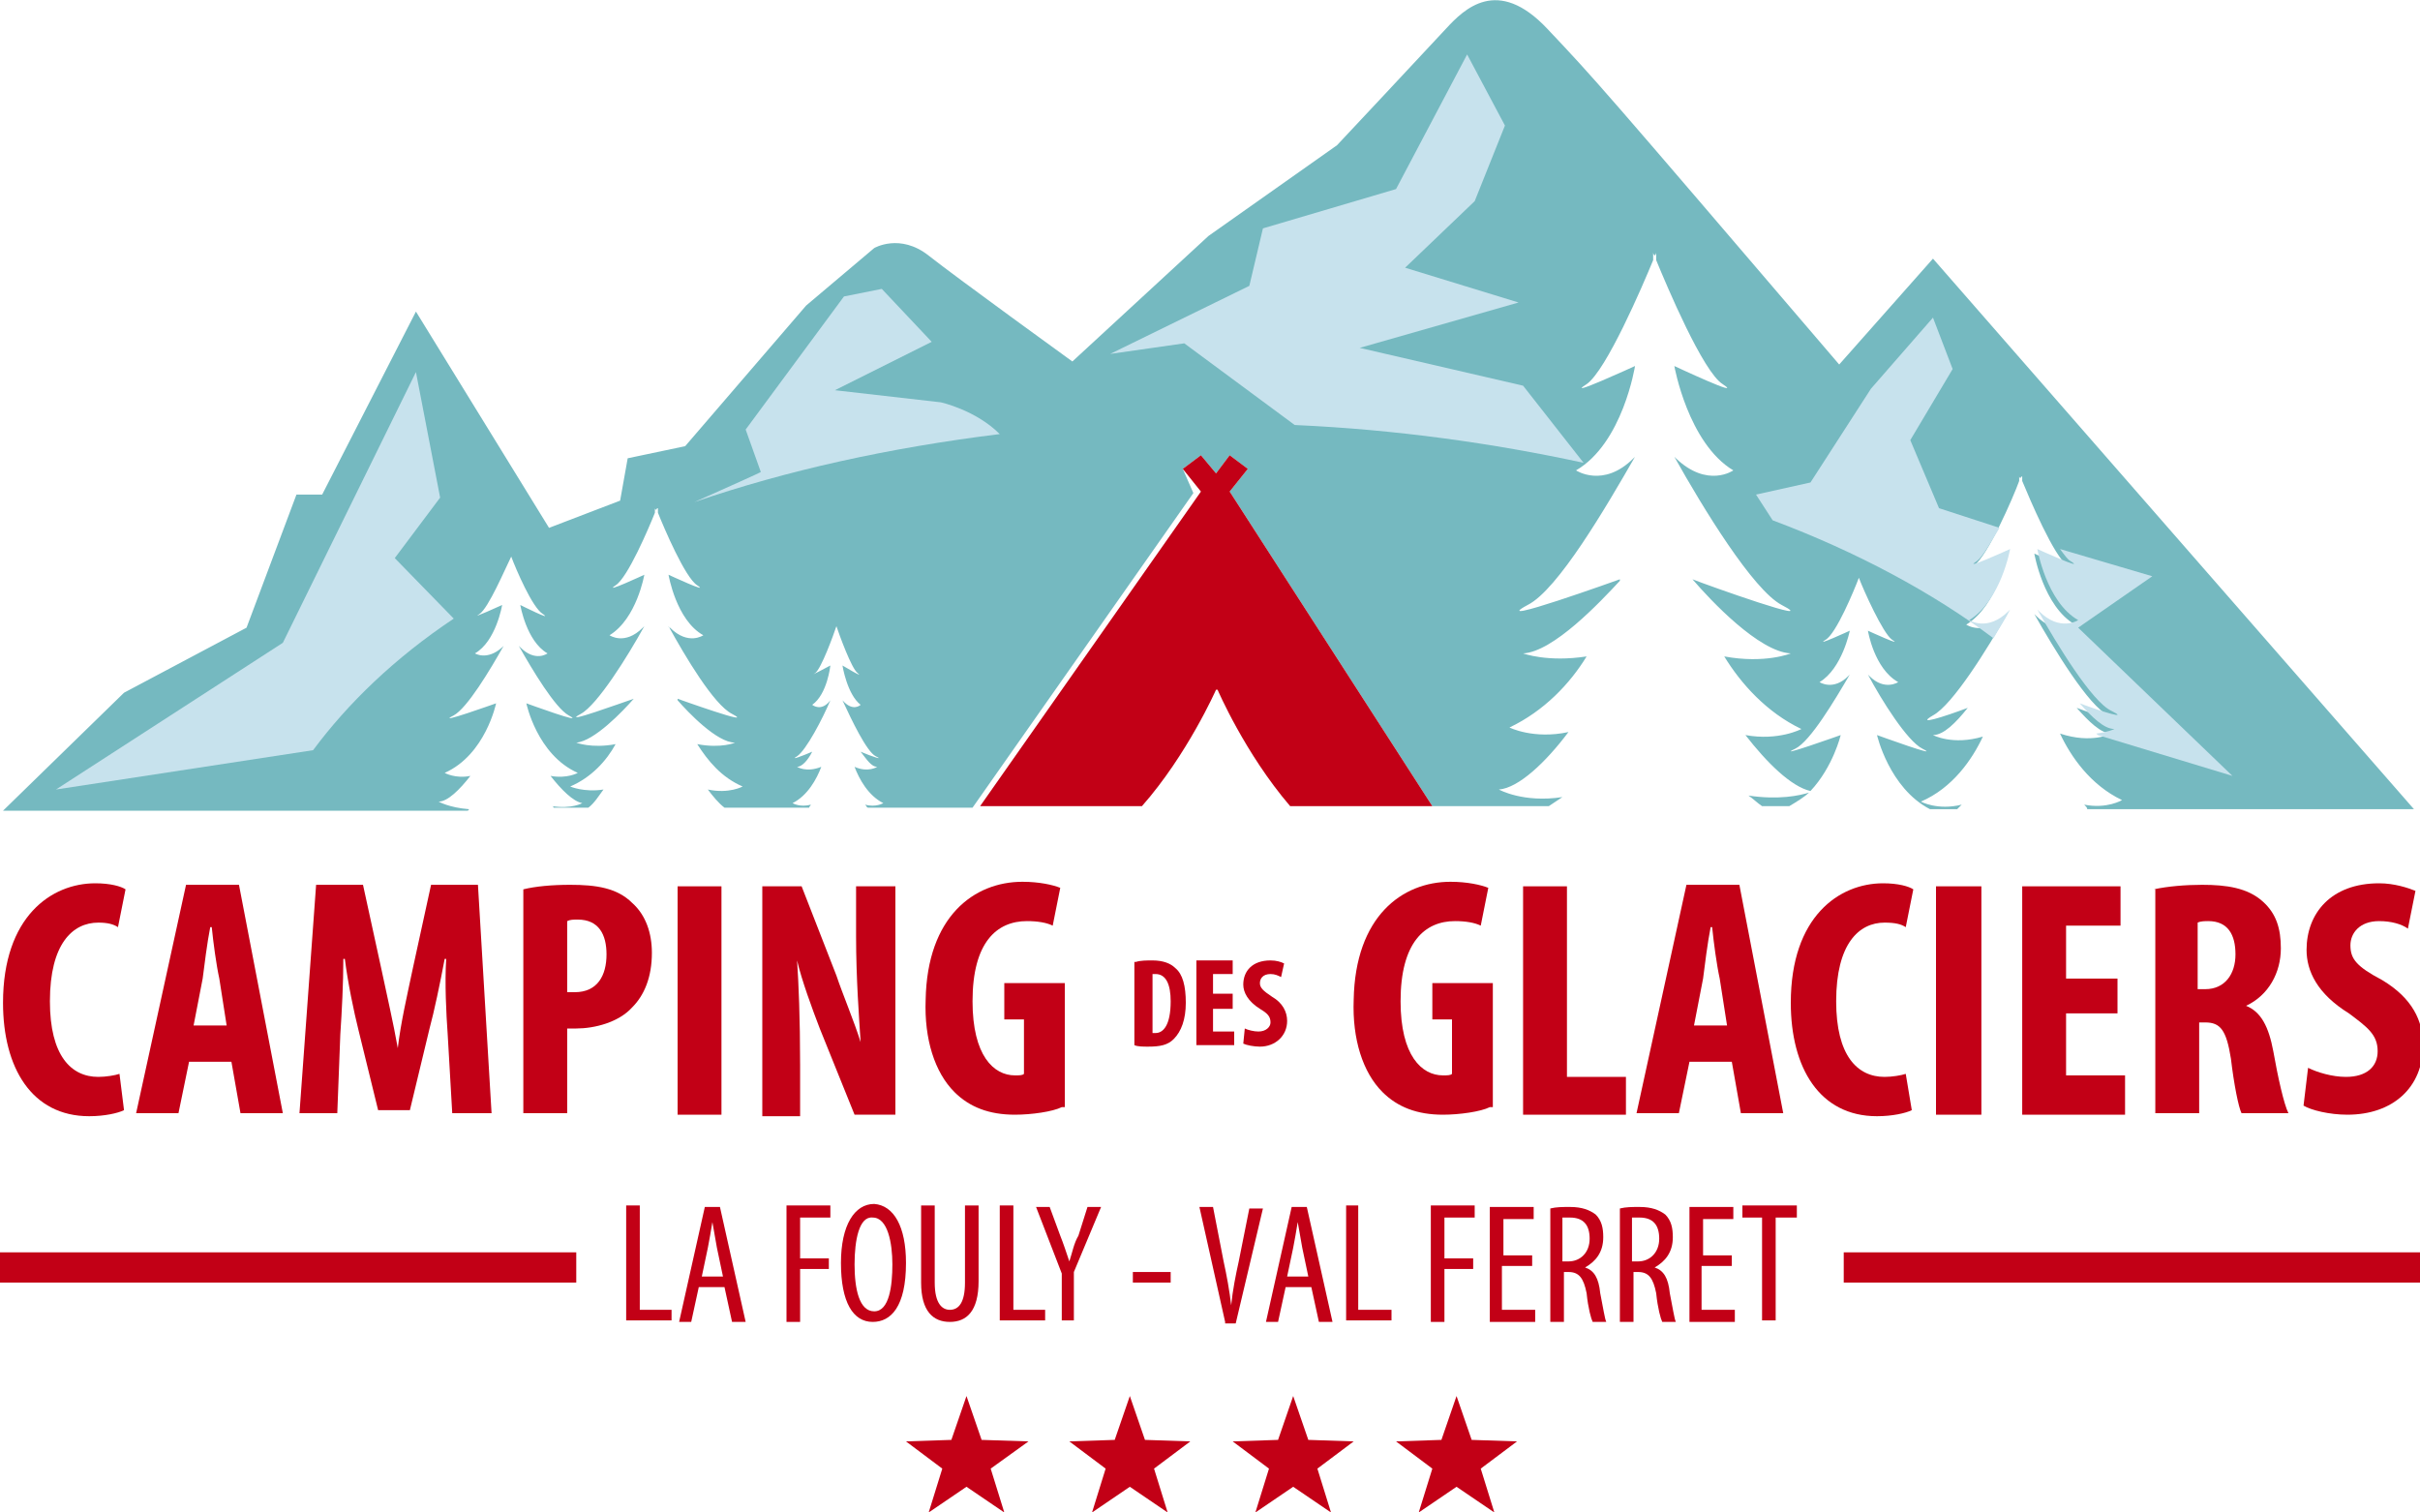 <?xml version="1.0" encoding="utf-8"?>
<!-- Generator: Adobe Illustrator 19.2.1, SVG Export Plug-In . SVG Version: 6.00 Build 0)  -->
<svg version="1.1" id="Calque_1" xmlns="http://www.w3.org/2000/svg" xmlns:xlink="http://www.w3.org/1999/xlink" x="0px" y="0px"
	 width="160px" height="100px" viewBox="0 0 160 100" style="enable-background:new 0 0 160 100;" xml:space="preserve">
<g>
	<path style="fill:#75B9C0;" d="M115.6,52.6c0.3,0.2,0.6,0.5,0.9,0.7h1.8c0.5-0.3,1-0.6,1.3-0.9C119,52.6,117.6,52.9,115.6,52.6z"/>
	<path style="fill:#75B9C0;" d="M127.8,17.1l-6.2,7C105.6,5.4,105.6,5.4,102.3,1.9c-3.3-3.5-5.5-1.3-6.7,0c-1.2,1.3-7.2,7.7-7.2,7.7
		l-8.5,6l-9,8.3c0,0-7.6-5.5-9.5-7c-1.9-1.5-3.6-0.5-3.6-0.5l-4.5,3.8l-8,9.3l-3.8,0.8l-0.5,2.8l-4.7,1.8l-8.8-14.3l-6.2,12.1h-1.7
		l-3.3,8.8l-8.1,4.3l-8,7.8h30.7c0,0,0.1,0,0.1-0.1C29.7,53.4,29,53,29,53c0.6,0,1.4-0.8,2.1-1.7c-1,0.2-1.7-0.2-1.7-0.2
		c2.7-1.2,3.4-4.6,3.4-4.6s-4.2,1.5-2.8,0.8c0.9-0.5,2.4-3,3.3-4.6c0,0,0,0-0.1,0.1c-1,0.9-1.8,0.4-1.8,0.4c1.4-0.8,1.8-3.2,1.8-3.2
		s-2.2,1-1.5,0.6c0.6-0.4,1.7-3,2.1-3.8l0-0.2c0,0,0,0,0,0.1c0-0.1,0-0.1,0-0.1l0,0.2c0.3,0.8,1.4,3.4,2.1,3.8
		c0.7,0.5-1.5-0.6-1.5-0.6s0.4,2.4,1.8,3.2c0,0-0.8,0.6-1.8-0.4c0,0,0,0-0.1-0.1c0.9,1.6,2.4,4.1,3.3,4.6c1.3,0.7-2.8-0.8-2.8-0.8
		s0.7,3.4,3.4,4.6c0,0-0.7,0.4-1.8,0.2c0.7,0.9,1.5,1.7,2.1,1.8c0,0-0.7,0.4-2,0.2c0,0,0.1,0,0.1,0.1h2.3c0.4-0.3,0.7-0.8,1-1.2
		c-1.3,0.2-2.2-0.2-2.2-0.2c1.4-0.6,2.4-1.7,3-2.8c-1.6,0.3-2.6-0.1-2.6-0.1c1.2-0.1,3.1-2.1,3.8-2.9c-0.6,0.2-5,1.8-3.5,1
		c1.1-0.6,3.1-3.8,4.2-5.8c0,0,0,0-0.1,0.1c-1.2,1.2-2.2,0.5-2.2,0.5c1.8-1.1,2.3-4,2.3-4s-2.8,1.3-1.9,0.7c0.8-0.5,2.2-3.8,2.6-4.8
		l0-0.3c0,0,0,0.1,0.1,0.1c0-0.1,0.1-0.1,0.1-0.1l0,0.3c0.4,1,1.8,4.3,2.6,4.8c0.9,0.6-1.9-0.7-1.9-0.7s0.5,3,2.3,4
		c0,0-1,0.7-2.2-0.5c0,0-0.1,0-0.1-0.1c1.1,2,3,5.2,4.2,5.8c1.7,0.9-3.6-1-3.6-1s0,0,0,0.1c0.7,0.8,2.6,2.8,3.8,2.8
		c0,0-0.9,0.4-2.5,0.1c0.7,1.1,1.6,2.2,3,2.8c0,0-0.9,0.5-2.3,0.2c0.3,0.4,0.7,0.9,1.1,1.2h5.6c0-0.1,0.1-0.1,0.1-0.2
		c-0.7,0.2-1.2-0.1-1.2-0.1c1-0.5,1.6-1.6,1.9-2.4c-1,0.4-1.6,0-1.6,0c0.3,0,0.7-0.4,1-1c-0.7,0.3-1.5,0.6-1,0.3
		c0.6-0.4,1.7-2.5,2.2-3.7c0,0,0,0,0,0c-0.6,0.8-1.2,0.3-1.2,0.3c1-0.7,1.2-2.6,1.2-2.6s-1.5,0.8-1,0.5c0.4-0.3,1.2-2.5,1.4-3.1
		l0-0.2c0,0,0,0,0,0.1c0,0,0-0.1,0-0.1l0,0.2c0.2,0.6,1,2.8,1.4,3.1c0.5,0.4-1-0.5-1-0.5s0.3,1.9,1.2,2.6c0,0-0.5,0.5-1.2-0.3
		c0,0,0,0,0,0c0.6,1.3,1.6,3.4,2.2,3.7c0.6,0.3-0.3,0-1-0.3c0.4,0.5,0.7,1,1.1,1c0,0-0.6,0.4-1.5,0c0.3,0.8,0.9,1.9,1.9,2.4
		c0,0-0.5,0.3-1.2,0.1c0.1,0.1,0.1,0.2,0.2,0.2h4.6h2.3l14.6-20.8L78.2,31l1.2-0.9l1,1.2l0.9-1.2l1.2,0.9l-1.2,1.5l13.4,20.8H98h4.4
		c0.3-0.2,0.6-0.4,0.9-0.6c-2.6,0.4-4.2-0.5-4.2-0.5c1.3-0.1,3.1-1.8,4.6-3.8c-2.3,0.5-3.9-0.3-3.9-0.3c2.3-1.1,4-2.9,5.1-4.7
		c-2.6,0.4-4.2-0.2-4.2-0.2c2-0.1,5.1-3.4,6.4-4.8c0-0.1,0-0.1,0-0.1s-8.9,3.2-6.1,1.7c2-1,5.2-6.5,7.1-9.8c0,0-0.1,0.1-0.1,0.1
		c-2,2-3.8,0.8-3.8,0.8c3.1-1.8,3.9-6.9,3.9-6.9s-4.8,2.2-3.2,1.2c1.3-0.9,3.7-6.5,4.4-8.2l0-0.5c0,0,0,0.1,0.1,0.2
		c0.1-0.1,0.1-0.2,0.1-0.2l0,0.5c0.7,1.7,3.1,7.4,4.4,8.2c1.5,1-3.2-1.2-3.2-1.2s0.9,5.1,3.9,6.9c0,0-1.7,1.2-3.8-0.8
		c-0.1-0.1-0.1-0.1-0.1-0.1c1.9,3.4,5.2,8.8,7.1,9.8c2.7,1.4-4.9-1.3-5.9-1.7c1.2,1.4,4.4,4.8,6.5,4.9c0,0-1.7,0.7-4.4,0.2
		c1.1,1.8,2.8,3.7,5.1,4.8c0,0-1.5,0.8-3.7,0.4c1.4,1.8,3,3.4,4.3,3.7c1.5-1.6,2-3.7,2-3.7s-4.5,1.6-3,0.9c1-0.5,2.6-3.2,3.6-4.9
		c0,0,0,0-0.1,0.1c-1,1-1.9,0.4-1.9,0.4c1.5-0.9,2-3.4,2-3.4s-2.4,1.1-1.6,0.6c0.7-0.4,1.9-3.3,2.2-4.1l0-0.2c0,0,0,0,0,0.1
		c0-0.1,0-0.1,0-0.1l0,0.2c0.3,0.8,1.6,3.7,2.2,4.1c0.8,0.5-1.6-0.6-1.6-0.6s0.4,2.5,2,3.4c0,0-0.9,0.6-1.9-0.4c0,0,0,0-0.1-0.1
		c0.9,1.7,2.6,4.4,3.6,4.9c1.4,0.7-3-0.9-3-0.9s0.8,3.5,3.5,4.9h1.8c0.1-0.1,0.2-0.2,0.3-0.3c-1.6,0.4-2.7-0.2-2.7-0.2
		c2.1-0.9,3.4-2.8,4.1-4.3c-2,0.6-3.3-0.1-3.3-0.1c0.7,0,1.5-0.8,2.3-1.8c-1.6,0.6-3.5,1.2-2.3,0.5c1.3-0.7,3.6-4.4,4.9-6.7
		c0,0-0.1,0.1-0.1,0.1c-1.4,1.4-2.6,0.6-2.6,0.6c2.1-1.3,2.7-4.7,2.7-4.7s-3.3,1.5-2.2,0.8c0.9-0.6,2.6-4.5,3-5.6l0-0.3
		c0,0,0,0.1,0.1,0.1c0-0.1,0.1-0.1,0.1-0.1l0,0.3c0.5,1.2,2.1,5,3,5.6c1.1,0.7-2.2-0.8-2.2-0.8s0.6,3.5,2.7,4.7c0,0-1.2,0.8-2.6-0.6
		c0,0-0.1-0.1-0.1-0.1c1.3,2.3,3.6,6.1,4.9,6.7c1.2,0.6-0.5,0.1-2.1-0.5c0.8,0.9,1.6,1.7,2.3,1.7c0,0-1.3,0.7-3.4,0
		c0.7,1.5,2,3.4,4.1,4.4c0,0-1,0.6-2.5,0.3c0.1,0.1,0.2,0.2,0.2,0.3h21.6L127.8,17.1z"/>
	<g>
		<g>
			<g>
				<path style="fill:#C20016;" d="M8.2,73.4c-0.4,0.2-1.3,0.4-2.3,0.4c-3.8,0-5.7-3.2-5.7-7.5c0-5.7,3.2-7.9,6.1-7.9
					c1,0,1.7,0.2,2,0.4l-0.5,2.5C7.5,61.1,7.1,61,6.5,61c-1.7,0-3.2,1.4-3.2,5.2c0,3.6,1.4,5,3.2,5c0.5,0,1.1-0.1,1.4-0.2L8.2,73.4z
					"/>
				<path style="fill:#C20016;" d="M12.5,70.2l-0.7,3.4H9l3.3-15.1h3.5l2.9,15.1h-2.8l-0.6-3.4H12.5z M15,67.9l-0.5-3.2
					c-0.2-0.9-0.4-2.4-0.5-3.4h-0.1c-0.2,1-0.4,2.6-0.5,3.4l-0.6,3.1H15z"/>
				<path style="fill:#C20016;" d="M29.6,68.4c-0.1-1.4-0.2-3.4-0.1-5h-0.1c-0.3,1.6-0.7,3.5-1,4.6l-1.3,5.4H25l-1.3-5.3
					c-0.3-1.2-0.7-3.1-0.9-4.7h-0.1c0,1.6-0.1,3.5-0.2,5l-0.2,5.2h-2.5l1.1-15.1H24l1.2,5.5c0.4,1.9,0.8,3.6,1.1,5.3h0
					c0.2-1.7,0.6-3.4,1-5.3l1.2-5.5h3.1l0.9,15.1h-2.6L29.6,68.4z"/>
				<path style="fill:#C20016;" d="M34.6,58.8c0.8-0.2,1.9-0.3,3.1-0.3c1.7,0,3.1,0.2,4.1,1.2c0.9,0.8,1.3,2,1.3,3.3
					c0,1.6-0.5,2.8-1.3,3.6c-0.9,1-2.5,1.4-3.7,1.4c-0.2,0-0.4,0-0.6,0v5.6h-2.9V58.8z M37.5,65.6c0.1,0,0.3,0,0.5,0
					c1.5,0,2.1-1.1,2.1-2.5c0-1.3-0.5-2.3-1.9-2.3c-0.3,0-0.5,0-0.7,0.1V65.6z"/>
				<path style="fill:#C20016;" d="M47.7,58.6v15.1h-2.9V58.6H47.7z"/>
				<path style="fill:#C20016;" d="M50.4,73.6V58.6H53l2.3,5.9c0.4,1.2,1.2,3.1,1.6,4.4h0c-0.1-1.6-0.3-4.2-0.3-7v-3.3h2.6v15.1
					h-2.7l-2.3-5.7c-0.5-1.3-1.2-3.2-1.5-4.5h0c0.1,1.5,0.2,3.8,0.2,6.9v3.4H50.4z"/>
				<path style="fill:#C20016;" d="M70.2,73.2c-0.6,0.3-2,0.5-3.1,0.5c-1.7,0-3-0.5-4-1.5c-1.3-1.3-2-3.5-1.9-6.1
					c0.1-5.5,3.2-7.8,6.4-7.8c1.1,0,2,0.2,2.5,0.4l-0.5,2.5c-0.4-0.2-1-0.3-1.7-0.3c-2,0-3.6,1.4-3.6,5.3c0,3.6,1.4,4.9,2.8,4.9
					c0.3,0,0.5,0,0.6-0.1v-3.6h-1.3v-2.4h4V73.2z"/>
				<g>
					<path style="fill:#C20016;" d="M75.1,63.6c0.3-0.1,0.7-0.1,1.1-0.1c0.7,0,1.2,0.2,1.5,0.5c0.5,0.4,0.7,1.2,0.7,2.3
						c0,1.1-0.3,1.9-0.8,2.4c-0.4,0.4-0.9,0.5-1.7,0.5c-0.3,0-0.7,0-0.9-0.1V63.6z M76.2,68.3c0,0,0.1,0,0.2,0c0.5,0,1-0.5,1-2.1
						c0-1.1-0.3-1.8-1-1.8c-0.1,0-0.1,0-0.2,0V68.3z"/>
					<path style="fill:#C20016;" d="M81.5,66.7h-1.3v1.5h1.4v0.9h-2.5v-5.6h2.4v0.9h-1.3v1.3h1.3V66.7z"/>
					<path style="fill:#C20016;" d="M82.3,68c0.2,0.1,0.6,0.2,0.9,0.2c0.5,0,0.8-0.3,0.8-0.6c0-0.4-0.2-0.6-0.7-0.9
						c-0.8-0.5-1.1-1.1-1.1-1.6c0-0.9,0.6-1.6,1.8-1.6c0.4,0,0.7,0.1,0.9,0.2l-0.2,0.9c-0.2-0.1-0.4-0.2-0.7-0.2
						c-0.5,0-0.7,0.3-0.7,0.6c0,0.3,0.2,0.5,0.8,0.9c0.7,0.4,1,1,1,1.6c0,1-0.8,1.7-1.8,1.7c-0.4,0-0.9-0.1-1.1-0.2L82.3,68z"/>
				</g>
				<path style="fill:#C20016;" d="M98.5,73.2c-0.6,0.3-2,0.5-3.1,0.5c-1.7,0-3-0.5-4-1.5c-1.3-1.3-2-3.5-1.9-6.1
					c0.1-5.5,3.2-7.8,6.4-7.8c1.1,0,2,0.2,2.5,0.4l-0.5,2.5c-0.4-0.2-1-0.3-1.7-0.3c-2,0-3.6,1.4-3.6,5.3c0,3.6,1.4,4.9,2.8,4.9
					c0.3,0,0.5,0,0.6-0.1v-3.6h-1.3v-2.4h4V73.2z"/>
				<path style="fill:#C20016;" d="M100.7,58.6h2.9v12.6h3.9v2.5h-6.8V58.6z"/>
				<path style="fill:#C20016;" d="M111.7,70.2l-0.7,3.4h-2.8l3.3-15.1h3.5l2.9,15.1h-2.8l-0.6-3.4H111.7z M114.2,67.9l-0.5-3.2
					c-0.2-0.9-0.4-2.4-0.5-3.4h-0.1c-0.2,1-0.4,2.6-0.5,3.4l-0.6,3.1H114.2z"/>
				<path style="fill:#C20016;" d="M126.4,73.4c-0.4,0.2-1.3,0.4-2.3,0.4c-3.8,0-5.7-3.2-5.7-7.5c0-5.7,3.2-7.9,6.1-7.9
					c1,0,1.7,0.2,2,0.4l-0.5,2.5c-0.3-0.2-0.7-0.3-1.4-0.3c-1.7,0-3.2,1.4-3.2,5.2c0,3.6,1.4,5,3.2,5c0.5,0,1.1-0.1,1.4-0.2
					L126.4,73.4z"/>
				<path style="fill:#C20016;" d="M131,58.6v15.1H128V58.6H131z"/>
				<path style="fill:#C20016;" d="M140,67h-3.4v4.1h3.9v2.6h-6.8V58.6h6.5v2.6h-3.6v3.5h3.4V67z"/>
				<path style="fill:#C20016;" d="M142.4,58.8c0.9-0.2,2.1-0.3,3.2-0.3c1.6,0,3,0.2,4,1.1c0.9,0.8,1.2,1.8,1.2,3.1
					c0,1.6-0.8,3.1-2.3,3.8v0c1,0.4,1.5,1.4,1.8,3c0.3,1.7,0.7,3.5,1,4.1h-3.1c-0.2-0.4-0.5-1.9-0.7-3.6c-0.3-1.9-0.7-2.4-1.7-2.4
					h-0.4v6h-2.9V58.8z M145.3,65.4h0.5c1.3,0,2-1,2-2.3c0-1.3-0.5-2.2-1.8-2.2c-0.2,0-0.5,0-0.7,0.1V65.4z"/>
				<path style="fill:#C20016;" d="M152.6,70.6c0.6,0.3,1.6,0.6,2.5,0.6c1.4,0,2.1-0.7,2.1-1.7c0-1.1-0.7-1.6-1.9-2.5
					c-2.1-1.3-2.8-2.8-2.8-4.2c0-2.4,1.6-4.4,4.8-4.4c1,0,1.9,0.3,2.4,0.5l-0.5,2.5c-0.4-0.3-1.1-0.5-1.9-0.5
					c-1.3,0-1.9,0.8-1.9,1.6c0,0.9,0.4,1.4,2.1,2.3c2,1.2,2.7,2.7,2.7,4.3c0,2.8-2,4.6-5,4.6c-1.2,0-2.4-0.3-2.9-0.6L152.6,70.6z"/>
			</g>
			<g>
				<path style="fill:#C20016;" d="M41.4,79.7h0.9v6.9h2.1v0.7h-3V79.7z"/>
				<path style="fill:#C20016;" d="M46.2,85.1l-0.5,2.3h-0.8l1.7-7.6h1l1.7,7.6h-0.9l-0.5-2.3H46.2z M47.8,84.4l-0.4-1.9
					c-0.1-0.5-0.2-1.2-0.3-1.7h0c-0.1,0.6-0.2,1.2-0.3,1.7l-0.4,1.9H47.8z"/>
				<path style="fill:#C20016;" d="M52,79.7h2.9v0.8h-2v2.7h1.9v0.7h-1.9v3.5H52V79.7z"/>
				<path style="fill:#C20016;" d="M59.9,83.5c0,2.9-1,3.9-2.2,3.9c-1.3,0-2.1-1.3-2.1-3.9c0-2.5,0.9-3.9,2.2-3.9
					C59.1,79.7,59.9,81.1,59.9,83.5z M56.5,83.6c0,1.6,0.3,3.1,1.3,3.1c1,0,1.2-1.7,1.2-3.1c0-1.4-0.3-3.1-1.3-3.1
					C56.8,80.4,56.5,82,56.5,83.6z"/>
				<path style="fill:#C20016;" d="M61.8,79.7v5.1c0,1.4,0.5,1.8,1,1.8c0.6,0,1-0.5,1-1.8v-5.1h0.9v5c0,2-0.8,2.7-1.9,2.7
					c-1.1,0-1.9-0.7-1.9-2.6v-5.1H61.8z"/>
				<path style="fill:#C20016;" d="M66.1,79.7h0.9v6.9h2.1v0.7h-3V79.7z"/>
				<path style="fill:#C20016;" d="M70.2,87.4v-3.2l-1.7-4.4h0.9l0.7,1.9c0.2,0.5,0.4,1.1,0.6,1.7h0c0.2-0.6,0.3-1.2,0.6-1.7
					l0.6-1.9h0.9L71,84.1v3.2H70.2z"/>
				<path style="fill:#C20016;" d="M77.4,84.1v0.7h-2.5v-0.7H77.4z"/>
				<path style="fill:#C20016;" d="M81,87.4l-1.7-7.6h0.9l0.7,3.6c0.2,0.9,0.4,2,0.5,2.9h0c0.1-1,0.3-2,0.5-2.9l0.7-3.5h0.9
					l-1.8,7.6H81z"/>
				<path style="fill:#C20016;" d="M85,85.1l-0.5,2.3h-0.8l1.7-7.6h1l1.7,7.6h-0.9l-0.5-2.3H85z M86.5,84.4l-0.4-1.9
					c-0.1-0.5-0.2-1.2-0.3-1.7h0c-0.1,0.6-0.2,1.2-0.3,1.7l-0.4,1.9H86.5z"/>
				<path style="fill:#C20016;" d="M88.9,79.7h0.9v6.9H92v0.7h-3V79.7z"/>
				<path style="fill:#C20016;" d="M94.6,79.7h2.9v0.8h-2v2.7h1.9v0.7h-1.9v3.5h-0.9V79.7z"/>
				<path style="fill:#C20016;" d="M101.2,83.7h-1.9v2.9h2.2v0.8h-3v-7.6h2.9v0.8h-2V83h1.9V83.7z"/>
				<path style="fill:#C20016;" d="M102.5,79.9c0.4-0.1,0.8-0.1,1.3-0.1c0.8,0,1.3,0.2,1.7,0.5c0.4,0.4,0.5,0.9,0.5,1.5
					c0,1-0.5,1.6-1.2,2v0c0.6,0.2,0.9,0.7,1,1.7c0.2,1,0.3,1.7,0.4,1.9h-0.9c-0.1-0.2-0.3-0.9-0.4-1.9c-0.2-1-0.5-1.4-1.2-1.4h-0.3
					v3.3h-0.9V79.9z M103.3,83.4h0.4c0.8,0,1.4-0.6,1.4-1.5c0-0.9-0.4-1.4-1.3-1.4c-0.2,0-0.3,0-0.5,0V83.4z"/>
				<path style="fill:#C20016;" d="M107.1,79.9c0.4-0.1,0.8-0.1,1.3-0.1c0.8,0,1.3,0.2,1.7,0.5c0.4,0.4,0.5,0.9,0.5,1.5
					c0,1-0.5,1.6-1.2,2v0c0.6,0.2,0.9,0.7,1,1.7c0.2,1,0.3,1.7,0.4,1.9h-0.9c-0.1-0.2-0.3-0.9-0.4-1.9c-0.2-1-0.5-1.4-1.2-1.4h-0.3
					v3.3h-0.9V79.9z M107.9,83.4h0.4c0.8,0,1.4-0.6,1.4-1.5c0-0.9-0.4-1.4-1.3-1.4c-0.2,0-0.3,0-0.5,0V83.4z"/>
				<path style="fill:#C20016;" d="M114.4,83.7h-1.9v2.9h2.2v0.8h-3v-7.6h2.9v0.8h-2V83h1.9V83.7z"/>
				<path style="fill:#C20016;" d="M116.6,80.5h-1.4v-0.8h3.6v0.8h-1.4v6.8h-0.9V80.5z"/>
			</g>
			<g>
				<rect y="82.8" style="fill:#C20016;" width="38.1" height="2"/>
			</g>
			<g>
				<g>
					<rect x="121.9" y="82.8" style="fill:#C20016;" width="38.1" height="2"/>
				</g>
			</g>
			<g>
				<polygon style="fill:#C20016;" points="63.9,98.3 61.4,100 62.3,97.1 59.9,95.3 62.9,95.2 63.9,92.3 64.9,95.2 68,95.3 
					65.5,97.1 66.4,100 				"/>
				<polygon style="fill:#C20016;" points="74.7,98.3 72.2,100 73.1,97.1 70.7,95.3 73.7,95.2 74.7,92.3 75.7,95.2 78.7,95.3 
					76.3,97.1 77.2,100 				"/>
				<polygon style="fill:#C20016;" points="85.5,98.3 83,100 83.9,97.1 81.5,95.3 84.5,95.2 85.5,92.3 86.5,95.2 89.5,95.3 
					87.1,97.1 88,100 				"/>
				<polygon style="fill:#C20016;" points="96.3,98.3 93.8,100 94.7,97.1 92.3,95.3 95.3,95.2 96.3,92.3 97.3,95.2 100.3,95.3 
					97.9,97.1 98.8,100 				"/>
			</g>
		</g>
		<g>
			<path style="fill:#C20016;" d="M81.3,32.5l1.2-1.5l-1.2-0.9l-0.9,1.2l-1-1.2L78.2,31l1.2,1.5L64.8,53.3h10.7
				c3-3.4,4.9-7.7,4.9-7.7h0.1c0,0,1.8,4.2,4.8,7.7h9.4L81.3,32.5z"/>
		</g>
	</g>
	<g>
		<path style="fill:#C7E2ED;" d="M85.6,28.1c6.7,0.3,13.1,1.2,19.1,2.5l-4-5.1L89.9,23l10.5-3l-7.5-2.3l4.6-4.4l2-5l-2.5-4.7
			l-4.7,8.9l-8.8,2.6l-0.9,3.8l-9.2,4.5l4.9-0.7L85.6,28.1z"/>
		<path style="fill:#C7E2ED;" d="M45.9,33.2c6.1-2.1,12.9-3.6,20.2-4.5c-1.6-1.6-3.9-2.1-3.9-2.1l-7-0.8l6.4-3.2l-3.3-3.5l-2.5,0.5
			l-6.5,8.8l1,2.8C50.4,31.2,47.9,32.3,45.9,33.2z"/>
		<path style="fill:#C7E2ED;" d="M30,40.9l-3.9-4l3-4l-1.6-8.3l-8.8,17.9L3.7,52.2l17-2.6C23,46.5,26.1,43.5,30,40.9z"/>
		<g>
			<path style="fill:#C7E2ED;" d="M136.2,36.3c0.3,0.4,0.5,0.7,0.7,0.8c1.1,0.7-2.2-0.8-2.2-0.8s0.6,3.5,2.7,4.7
				c0,0-1.2,0.8-2.6-0.6c0,0-0.1-0.1-0.1-0.1c1.3,2.3,3.6,6.1,4.9,6.7c1.2,0.6-0.5,0.1-2.1-0.5c0.8,0.9,1.6,1.7,2.3,1.7
				c0,0-0.4,0.2-1.2,0.3c0,0,0.1,0.1,0.1,0.1l8.9,2.7l-10.2-9.8l4.9-3.4L136.2,36.3z"/>
			<path style="fill:#C7E2ED;" d="M131.8,42.2c0.4-0.7,0.8-1.3,1.1-1.9c0,0-0.1,0.1-0.1,0.1c-1.4,1.4-2.6,0.6-2.6,0.6
				c2.1-1.3,2.7-4.7,2.7-4.7s-3.3,1.5-2.2,0.8c0.4-0.3,0.9-1.2,1.5-2.2l-4-1.3l-1.9-4.5l2.8-4.7l-1.3-3.4l-4.1,4.7l-4,6.2l-3.6,0.8
				l1.1,1.7C122.8,36.5,127.8,39.2,131.8,42.2z"/>
		</g>
	</g>
</g>
</svg>
